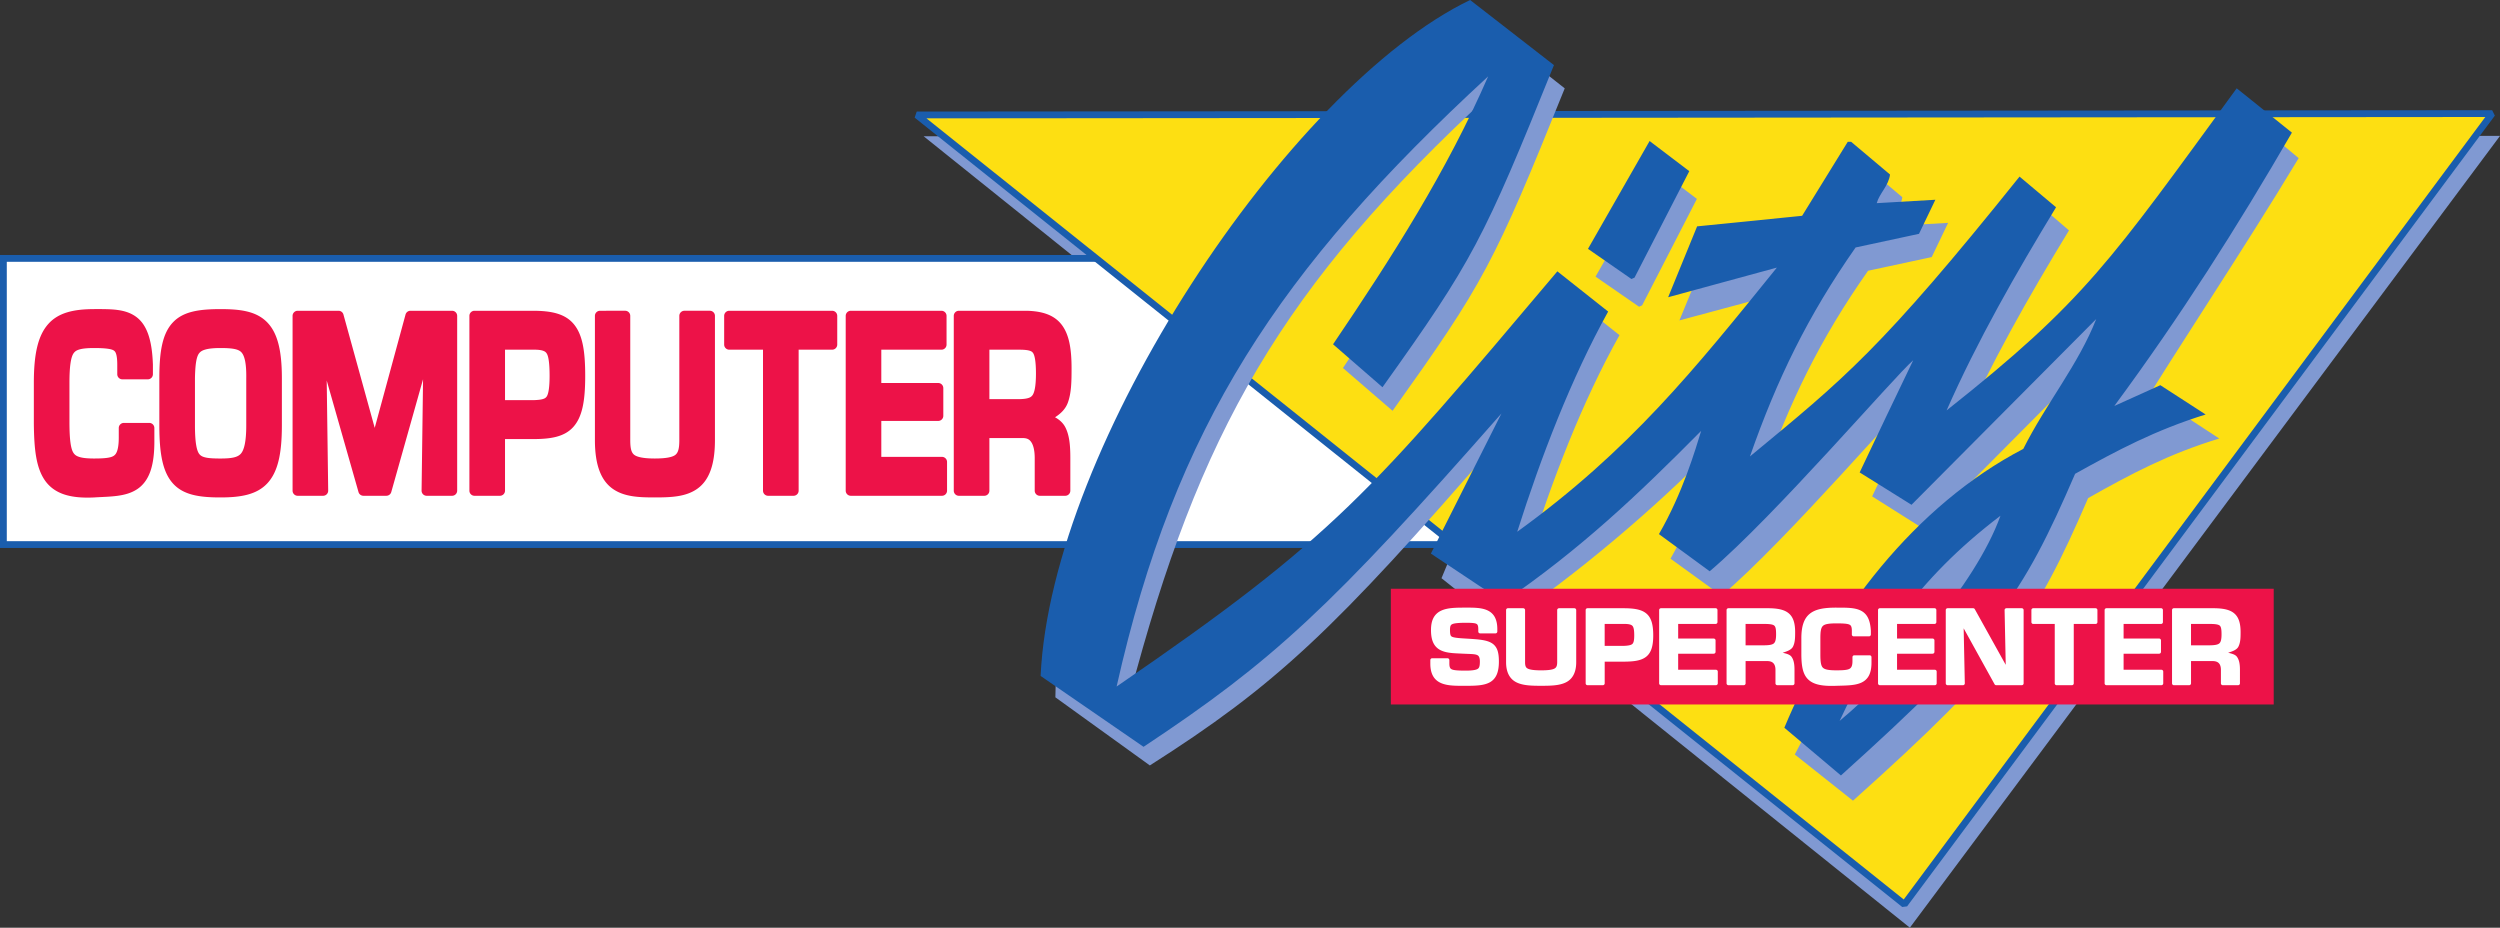 <?xml version="1.0" encoding="UTF-8"?>
<!-- Created with Inkscape (http://www.inkscape.org/) -->
<svg id="svg8" width="2021.1pt" height="750pt" version="1.1" viewBox="0 0 2021.1 750" xmlns="http://www.w3.org/2000/svg" xmlns:cc="http://creativecommons.org/ns#" xmlns:dc="http://purl.org/dc/elements/1.1/" xmlns:rdf="http://www.w3.org/1999/02/22-rdf-syntax-ns#">
 <rect x="0" y="0" width="2021.1" height="750" fill="#333333" stroke="none"/>
 <g id="layer1" transform="translate(-2.373 576.02)">
  <g id="g2494" transform="matrix(10.982 0 0 10.982 -23.688 -1736.7)">
   <path id="path254" d="m70.362 115.72 116.05-0.028-43.445 58.289-72.601-58.261" fill="#8099d2"/>
   <path id="path256-6" d="m2.623 124.72h134.62v21.067h-134.62z" fill="#fff"/>
   <path id="path256" d="m2.373 124.46v21.568h135.12v-21.568zm0.5 0.502h134.12v20.566h-134.12z" color="#000000" color-rendering="auto" dominant-baseline="auto" fill="#1a5dad" image-rendering="auto" shape-rendering="auto" solid-color="#000000" style="font-feature-settings:normal;font-variant-alternates:normal;font-variant-caps:normal;font-variant-ligatures:normal;font-variant-numeric:normal;font-variant-position:normal;isolation:auto;mix-blend-mode:normal;shape-padding:0;text-decoration-color:#000000;text-decoration-line:none;text-decoration-style:solid;text-indent:0;text-orientation:mixed;text-transform:none;white-space:normal"/>
   <path id="path258" d="m69.858 114.16 115.97-0.101-43.266 58.212z" fill="#fddf12"/>
   <path id="path258-3" d="m185.83 113.8-115.97 0.102-0.156 0.445 72.703 58.111 0.357-0.047 43.268-58.211zm-0.5 0.502-42.814 57.602-71.941-57.502z" color="#000000" color-rendering="auto" dominant-baseline="auto" fill="#1a5dad" image-rendering="auto" shape-rendering="auto" solid-color="#000000" style="font-feature-settings:normal;font-variant-alternates:normal;font-variant-caps:normal;font-variant-ligatures:normal;font-variant-numeric:normal;font-variant-position:normal;isolation:auto;mix-blend-mode:normal;shape-padding:0;text-decoration-color:#000000;text-decoration-line:none;text-decoration-style:solid;text-indent:0;text-orientation:mixed;text-transform:none;white-space:normal"/>
   <path id="path260" d="m127.29 120.33-4.032 7.837-0.228 0.101-3.202-2.215 4.536-7.938zm28.801 22.026c3.126-1.764 5.922-3.252 9.653-4.385l-3.353-2.192-3.401 1.562c4.084-6.678 8.392-13.027 12.599-20.01l-4.105-3.427c-14.392 19.153-6.857 12.174-20.892 23.765 2.293-5.166 5.114-10.132 8.089-15.018l-2.671-2.296c-10.307 12.852-13.002 14.97-19.932 20.716 1.988-5.722 4.284-10.433 7.812-15.449l4.686-1.008 1.208-2.519-4.333 0.251c0.175-0.755 0.857-1.308 0.959-2.141l-2.874-2.419h-0.227l-3.378 5.467-7.787 0.809-2.142 5.214 8.064-2.166c-6.073 7.483-10.885 13.482-19.226 19.53h0.025c1.739-5.544 3.983-11.389 6.727-16.279l-3.78-2.999c-19.656 22.656-13.076 17.136-32.281 29.561 5.093-19.379 11.141-30.09 26.611-44.352-3.024 6.979-6.5 13.706-10.909 20.209l3.653 3.15c6.678-9.349 7.459-10.787 12.674-23.737l-6.174-4.865c-13.429 6.45-31.171 32.585-31.322 49.693l6.955 5.015c9.222-5.869 13.531-9.877 25.704-23.964l-4.235 10.181 4.41 3.504c5.698-3.882 11.189-8.544 15.851-13.282-0.402 1.361-1.638 5.267-3.402 8.34l3.756 2.723c4.788-4.057 13.657-14.441 15.018-15.599-1.309 2.771-2.621 5.519-3.93 8.291l3.829 2.419 13.66-13.759c-1.336 3.353-3.251 6.377-4.914 9.702-10.181 7.182-12.624 9.677-18.27 20.639l4.284 3.402c11.341-10.157 13.406-13.254 17.311-22.277zm-3.349 0.906c-5.621 3.959-10.56 10.182-13.888 16.331 4.462-2.747 11.567-10.055 13.888-16.331" fill="#8099d2"/>
   <path id="path2542" d="m126.73 118.29-4.032 7.837-0.227 0.101-3.199-2.219 4.536-7.938z" fill="#1a5dad"/>
   <path id="path2540" transform="matrix(.068 0 0 .068 2.373 105.69)" d="m1591.5 0c-196.35 94.447-453.52 481.91-464.96 731.75l111.43 76.73c139.86-92.617 202.94-150.94 387.44-360.86l-76.363 151.66 78.574 52.363c83.026-56.83 145.39-115.87 214.02-185.21-6.253 20.281-19.885 67.125-45.715 111.77l54.941 40.225c70.521-59.758 200.39-211.4 220.32-228.42-19.578 40.59-38.745 80.815-57.957 121.42l56.111 35.041 199.98-201.11c-19.168 49.113-54.574 91.9-78.969 140.59-116.95 60.886-207.36 178.62-258.67 301.87l61.252 51.662c166.05-149.45 196.33-194.09 253.53-326.57 45.774-25.464 86.717-47.254 141.31-64.211l-49.055-31.73-49.816 22.506c71.604-97.025 132.86-193.37 192.25-295.92l-59.758-47.986c-136.94 187.43-163.49 229.5-314.06 348.71 33.21-75.28 74.928-148.36 118.49-219.91l-39.522-33.211c-150.52 187.78-190.02 218.8-291.86 302.95 29.154-83.392 62.73-152.43 114.39-226.23l68.617-14.76 17.732-36.9-63.492 3.689c2.973-10.704 12.916-18.8 14.395-30.998l-42.07-35.408h-3.689l-49.406 80.098-113.67 11.436-31.365 76.715 117.71-32.082c-88.795 109.84-158.84 197.55-281.09 285.98 25.813-81.426 58.618-166.52 98.434-238.38l-54.984-43.547c-202.6 239.84-240.57 287.46-477.14 449.47 63.141-281.22 175.28-451.33 402.21-660.53-44.647 102.56-103.69 195.22-167.9 290.03l53.506 46.492c97.786-136.9 109.27-159.39 185.63-348.72l-90.758-70.463zm574.15 558.32c-26.958 75.236-113.26 171.18-174.15 222.12 37.618-80.463 82.264-152.42 174.15-222.12z" fill="#1a5dad"/>
   <path id="path2280" transform="scale(.75)" d="m12.412 171.26c-1.961 0-3.504 0.322-4.519 1.471-1.015 1.149-1.408 2.965-1.408 5.766v3.949a0.501 0.501 0 0 0 0 4e-3c0.025 2.535 0.21 4.382 1.109 5.652 0.45 0.635 1.088 1.093 1.893 1.355 0.804 0.262 1.769 0.346 2.949 0.287a0.501 0.501 0 0 0 0.004-2e-3c1.597-0.096 3.039-0.058 4.176-0.801 0.568-0.371 1.02-0.949 1.301-1.744 0.281-0.795 0.411-1.808 0.398-3.139v-1.129a0.501 0.501 0 0 0-0.5-0.5h-2.494a0.501 0.501 0 0 0-0.5 0.5v0.939c0 0.584-0.058 1.004-0.148 1.281-0.091 0.277-0.197 0.407-0.342 0.508-0.29 0.202-0.923 0.266-1.918 0.266-0.632 0-1.103-0.045-1.42-0.139-0.317-0.094-0.478-0.206-0.615-0.408-0.274-0.403-0.398-1.363-0.398-3.062v-3.818c0-1.663 0.148-2.557 0.422-2.922 0.137-0.183 0.299-0.287 0.617-0.371 0.318-0.084 0.783-0.123 1.395-0.123 1.076 0 1.689 0.086 1.914 0.24 0.112 0.077 0.177 0.157 0.242 0.371 0.065 0.214 0.104 0.555 0.104 1.023v0.938a0.501 0.501 0 0 0 0.502 0.5h2.492a0.501 0.501 0 0 0 0.504-0.5v-0.938a0.501 0.501 0 0 0 0-0.018c-0.088-2.523-0.628-3.966-1.699-4.717-1.071-0.751-2.443-0.721-4.059-0.721zm12.393 0c-2.103 0-3.649 0.23-4.662 1.295-1.013 1.065-1.34 2.773-1.34 5.486v4.631c0 2.86 0.35 4.637 1.371 5.738 1.022 1.101 2.575 1.334 4.631 1.334 2.001 0 3.557-0.272 4.594-1.381 1.036-1.109 1.432-2.891 1.432-5.691v-4.631c0-2.807-0.452-4.533-1.523-5.564-1.071-1.031-2.609-1.217-4.502-1.217zm7.578 0.162a0.501 0.501 0 0 0-0.502 0.502v17.156a0.501 0.501 0 0 0 0.502 0.502h2.492a0.501 0.501 0 0 0 0.502-0.508l-0.145-10.805 3.121 10.949a0.501 0.501 0 0 0 0.482 0.363h2.248a0.501 0.501 0 0 0 0.484-0.363l3.121-11.074-0.145 10.93a0.501 0.501 0 0 0 0.5 0.508h2.494a0.501 0.501 0 0 0 0.5-0.502v-17.156a0.501 0.501 0 0 0-0.5-0.502h-4.084a0.501 0.501 0 0 0-0.484 0.369l-3.025 11.125-3.07-11.125a0.501 0.501 0 0 0-0.484-0.369zm17.354 0a0.501 0.501 0 0 0-0.5 0.502v17.156a0.501 0.501 0 0 0 0.5 0.502h2.496a0.501 0.501 0 0 0 0.5-0.502v-5.064h2.75c1.74 0 3.08-0.214 3.957-1.195s1.164-2.536 1.164-5.006c0-2.451-0.259-4.037-1.113-5.072-0.854-1.035-2.209-1.32-4.008-1.32zm12.32 0a0.501 0.501 0 0 0-0.5 0.502v12.203c0 2.492 0.628 3.983 1.756 4.775s2.579 0.842 4.123 0.842c1.594 0 3.051-0.056 4.174-0.854 1.123-0.798 1.728-2.289 1.728-4.764v-12.203a0.501 0.501 0 0 0-0.502-0.502h-2.492a0.501 0.501 0 0 0-0.502 0.502v12.203c0 0.867-0.128 1.236-0.398 1.447-0.271 0.212-0.892 0.35-2.008 0.35-1.172 0-1.781-0.159-2.039-0.375-0.258-0.216-0.371-0.595-0.371-1.422v-12.203a0.501 0.501 0 0 0-0.5-0.502zm12.686 0a0.501 0.501 0 0 0-0.5 0.502v2.814a0.501 0.501 0 0 0 0.5 0.504h3.312v13.838a0.501 0.501 0 0 0 0.502 0.502h2.492a0.501 0.501 0 0 0 0.504-0.502v-13.838h3.285a0.501 0.501 0 0 0 0.504-0.504v-2.814a0.501 0.501 0 0 0-0.504-0.502zm11.93 0a0.501 0.501 0 0 0-0.5 0.502v17.156a0.501 0.501 0 0 0 0.5 0.502h8.947a0.501 0.501 0 0 0 0.5-0.502v-2.814a0.501 0.501 0 0 0-0.5-0.504h-5.953v-3.527h5.586a0.501 0.501 0 0 0 0.5-0.5v-2.723a0.501 0.501 0 0 0-0.5-0.5h-5.586v-3.269h5.904a0.501 0.501 0 0 0 0.5-0.504v-2.814a0.501 0.501 0 0 0-0.5-0.502zm10.609 0a0.501 0.501 0 0 0-0.502 0.502v17.156a0.501 0.501 0 0 0 0.502 0.502h2.492a0.501 0.501 0 0 0 0.502-0.502v-5.164h3.297c0.461 0.012 0.67 0.158 0.855 0.467 0.186 0.309 0.297 0.832 0.297 1.492v3.205a0.501 0.501 0 0 0 0.502 0.502h2.492a0.501 0.501 0 0 0 0.502-0.502v-3.205c0-1.243-0.091-2.228-0.486-3.006-0.222-0.438-0.583-0.756-1.016-0.994 0.574-0.362 1.036-0.824 1.258-1.434 0.35-0.96 0.365-2.1 0.365-3.371 0-2.006-0.265-3.394-1.014-4.332-0.749-0.938-1.928-1.283-3.412-1.316a0.501 0.501 0 0 0-0.01 0zm-72.477 3.658c1.083 0 1.703 0.086 2.016 0.381 0.313 0.295 0.538 1.001 0.514 2.574a0.501 0.501 0 0 0 0 6e-3v4.631c0 1.627-0.218 2.438-0.539 2.789s-0.897 0.463-1.99 0.463c-0.612 0-1.088-0.022-1.42-0.092-0.332-0.07-0.504-0.166-0.641-0.324-0.273-0.316-0.445-1.146-0.445-2.836v-4.621c0.024-1.344 0.141-2.113 0.406-2.453 0.132-0.17 0.305-0.285 0.637-0.377 0.331-0.092 0.814-0.141 1.463-0.141zm27.928 0.162h2.75a0.501 0.501 0 0 0 0.008 0c0.44-8e-3 0.756 0.03 0.957 0.098 0.201 0.068 0.291 0.139 0.381 0.281 0.18 0.285 0.279 0.996 0.279 2.193 0 1.19-0.125 1.812-0.295 2.039-0.085 0.113-0.176 0.18-0.385 0.24-0.207 0.06-0.526 0.093-0.945 0.102h-2.75zm47.543 0h2.945c0.427 0 0.745 0.029 0.953 0.086s0.296 0.118 0.379 0.229c0.167 0.221 0.293 0.841 0.293 2.031 0 1.232-0.148 1.882-0.354 2.143-0.103 0.13-0.218 0.207-0.445 0.271-0.227 0.064-0.562 0.096-0.998 0.096h-2.773z" color="#000000" color-rendering="auto" dominant-baseline="auto" fill="#ed1248" image-rendering="auto" shape-rendering="auto" solid-color="#000000" style="font-feature-settings:normal;font-variant-alternates:normal;font-variant-caps:normal;font-variant-ligatures:normal;font-variant-numeric:normal;font-variant-position:normal;isolation:auto;mix-blend-mode:normal;shape-padding:0;text-decoration-color:#000000;text-decoration-line:none;text-decoration-style:solid;text-indent:0;text-orientation:mixed;text-transform:none;white-space:normal"/>
   <path id="path280" d="m104.76 149.03h64.992v8.519h-64.992v-8.519" fill="#ed1248"/>
   <path id="path2403" transform="scale(.75)" d="m147.03 200.56c-0.943 0-1.764 4e-3 -2.393 0.289-0.314 0.143-0.581 0.367-0.756 0.684-0.175 0.317-0.26 0.718-0.26 1.23 0 0.546 0.082 0.968 0.25 1.295 0.168 0.327 0.421 0.552 0.721 0.695 0.599 0.288 1.367 0.285 2.209 0.328a0.181 0.181 0 0 0 2e-3 0c0.603 0.03 1.049 0.025 1.289 0.109 0.12 0.042 0.184 0.093 0.236 0.186 0.052 0.093 0.09 0.244 0.09 0.479 0 0.203-0.014 0.359-0.045 0.471-0.031 0.111-0.072 0.176-0.148 0.232-0.153 0.113-0.515 0.186-1.195 0.186-0.688 0-1.127-0.025-1.342-0.115-0.107-0.045-0.156-0.092-0.197-0.174-0.041-0.081-0.068-0.209-0.068-0.396v-0.35a0.181 0.181 0 0 0-0.18-0.18h-1.504a0.181 0.181 0 0 0-0.184 0.18v0.35c0 0.536 0.105 0.952 0.301 1.272 0.196 0.319 0.483 0.528 0.814 0.66 0.662 0.264 1.499 0.242 2.359 0.242 1.008 0 1.802-0.024 2.381-0.352 0.289-0.164 0.515-0.41 0.66-0.744s0.215-0.753 0.215-1.281c0-0.466-0.041-0.833-0.152-1.135-0.111-0.301-0.305-0.535-0.57-0.691-0.53-0.312-1.31-0.361-2.519-0.434a0.181 0.181 0 0 0-4e-3 0c-0.768-0.043-1.192-0.092-1.361-0.184-0.085-0.046-0.116-0.084-0.146-0.18-0.031-0.096-0.047-0.251-0.047-0.469 0-0.179 0.015-0.31 0.047-0.395 0.031-0.084 0.068-0.129 0.156-0.176 0.177-0.095 0.595-0.145 1.342-0.145 0.532 0 0.875 0.02 1.029 0.094 0.077 0.037 0.115 0.073 0.148 0.15 0.034 0.077 0.055 0.203 0.055 0.385v0.23a0.181 0.181 0 0 0 0.182 0.182h1.506a0.181 0.181 0 0 0 0.18-0.182v-0.23c0-0.498-0.087-0.89-0.254-1.195-0.167-0.305-0.418-0.517-0.711-0.652-0.586-0.272-1.334-0.27-2.135-0.27zm36.383 0c-1.158 0-2.014 0.126-2.6 0.59-0.586 0.464-0.84 1.241-0.84 2.422v1.648a0.181 0.181 0 0 0 0 2e-3c0.015 1.068 0.136 1.862 0.66 2.377 0.524 0.515 1.388 0.691 2.787 0.633 0.97-0.029 1.804-0.018 2.439-0.309 0.318-0.145 0.583-0.375 0.754-0.711 0.171-0.336 0.252-0.771 0.244-1.332v-0.461a0.181 0.181 0 0 0-0.182-0.18h-1.506a0.181 0.181 0 0 0-0.18 0.18v0.406c0 0.237-0.033 0.403-0.086 0.516-0.053 0.113-0.122 0.183-0.234 0.238-0.225 0.111-0.649 0.135-1.258 0.135-0.773 0-1.154-0.081-1.334-0.268-0.18-0.187-0.238-0.57-0.238-1.285v-1.59c0-0.349 0.014-0.62 0.057-0.818 0.042-0.198 0.105-0.318 0.197-0.404 0.185-0.173 0.575-0.244 1.318-0.244 0.656 0 1.071 0.027 1.268 0.117 0.098 0.045 0.144 0.093 0.184 0.18 0.04 0.087 0.065 0.224 0.065 0.42v0.375a0.181 0.181 0 0 0 0.18 0.182h1.506a0.181 0.181 0 0 0 0.182-0.182v-0.375a0.181 0.181 0 0 0-2e-3 -0.012c-0.033-0.536-0.127-0.951-0.295-1.275-0.168-0.324-0.414-0.551-0.713-0.695-0.598-0.289-1.385-0.279-2.373-0.279zm-32.26 0.059a0.181 0.181 0 0 0-0.162 0.18v5.113c0 1.053 0.4 1.684 1.039 1.992 0.639 0.308 1.476 0.328 2.404 0.328 0.945 0 1.778-0.019 2.414-0.328 0.636-0.309 1.027-0.94 1.027-1.992v-5.113a0.181 0.181 0 0 0-0.182-0.18h-1.506a0.181 0.181 0 0 0-0.18 0.18v5.113c0 0.18-0.022 0.317-0.065 0.412-0.042 0.095-0.099 0.159-0.203 0.217-0.208 0.116-0.625 0.174-1.307 0.174-0.727 0-1.146-0.07-1.34-0.186-0.097-0.058-0.145-0.116-0.182-0.211-0.037-0.095-0.055-0.23-0.055-0.406v-5.113a0.181 0.181 0 0 0-0.182-0.18h-1.506a0.181 0.181 0 0 0-0.018 0zm7.809 0a0.181 0.181 0 0 0-0.16 0.18v7.195a0.181 0.181 0 0 0 0.18 0.18h1.508a0.181 0.181 0 0 0 0.18-0.18v-2.131h1.793c1.03 0 1.77-0.085 2.273-0.479 0.503-0.394 0.699-1.066 0.699-2.1 0-1.032-0.176-1.723-0.67-2.141-0.493-0.418-1.239-0.525-2.303-0.525h-3.481a0.181 0.181 0 0 0-0.019 0zm7.217 0a0.181 0.181 0 0 0-0.164 0.18v7.195a0.181 0.181 0 0 0 0.18 0.18h5.396a0.181 0.181 0 0 0 0.18-0.18v-1.156a0.181 0.181 0 0 0-0.18-0.18h-3.709v-1.576h3.49a0.181 0.181 0 0 0 0.18-0.18v-1.127a0.181 0.181 0 0 0-0.18-0.18h-3.49v-1.434h3.678a0.181 0.181 0 0 0 0.18-0.18v-1.184a0.181 0.181 0 0 0-0.18-0.18h-5.365a0.181 0.181 0 0 0-0.016 0zm6.617 0a0.181 0.181 0 0 0-0.164 0.18v7.195a0.181 0.181 0 0 0 0.182 0.18h1.506a0.181 0.181 0 0 0 0.18-0.18v-2.188h2.109c0.324 0 0.512 0.088 0.635 0.229 0.122 0.14 0.188 0.355 0.188 0.631v1.328a0.181 0.181 0 0 0 0.18 0.18h1.508a0.181 0.181 0 0 0 0.18-0.18v-1.328c0-0.52-0.058-0.952-0.291-1.277-0.17-0.238-0.524-0.315-0.869-0.402 0.433-0.134 0.849-0.283 1.008-0.592 0.208-0.404 0.215-0.891 0.215-1.43 0-0.847-0.172-1.448-0.605-1.826-0.433-0.378-1.074-0.505-1.953-0.52a0.181 0.181 0 0 0-6e-3 0h-3.982a0.181 0.181 0 0 0-0.018 0zm14.865 0a0.181 0.181 0 0 0-0.162 0.18v7.195a0.181 0.181 0 0 0 0.18 0.18h5.396a0.181 0.181 0 0 0 0.18-0.18v-1.156a0.181 0.181 0 0 0-0.18-0.18h-3.709v-1.576h3.49a0.181 0.181 0 0 0 0.18-0.18v-1.127a0.181 0.181 0 0 0-0.18-0.18h-3.49v-1.434h3.678a0.181 0.181 0 0 0 0.18-0.18v-1.184a0.181 0.181 0 0 0-0.18-0.18h-5.365a0.181 0.181 0 0 0-0.018 0zm6.65 0a0.181 0.181 0 0 0-0.164 0.18v7.195a0.181 0.181 0 0 0 0.182 0.18h1.506a0.181 0.181 0 0 0 0.182-0.184l-0.113-5.398 3.035 5.49a0.181 0.181 0 0 0 0.16 0.092h2.508a0.181 0.181 0 0 0 0.182-0.18v-7.195a0.181 0.181 0 0 0-0.182-0.18h-1.506a0.181 0.181 0 0 0-0.18 0.184l0.111 5.371-3.035-5.461a0.181 0.181 0 0 0-0.16-0.094h-2.508a0.181 0.181 0 0 0-0.018 0zm8.406 0a0.181 0.181 0 0 0-0.164 0.18v1.184a0.181 0.181 0 0 0 0.182 0.18h2.109v5.832a0.181 0.181 0 0 0 0.18 0.18h1.506a0.181 0.181 0 0 0 0.18-0.18v-5.832h2.141a0.181 0.181 0 0 0 0.182-0.18v-1.184a0.181 0.181 0 0 0-0.182-0.18h-6.115a0.181 0.181 0 0 0-0.018 0zm7.182 0a0.181 0.181 0 0 0-0.16 0.18v7.195a0.181 0.181 0 0 0 0.18 0.18h5.394a0.181 0.181 0 0 0 0.18-0.18v-1.156a0.181 0.181 0 0 0-0.18-0.18h-3.711v-1.576h3.49a0.181 0.181 0 0 0 0.18-0.18v-1.127a0.181 0.181 0 0 0-0.18-0.18h-3.49v-1.434h3.678a0.181 0.181 0 0 0 0.182-0.18v-1.184a0.181 0.181 0 0 0-0.182-0.18h-5.361a0.181 0.181 0 0 0-0.019 0zm6.617 0a0.181 0.181 0 0 0-0.16 0.18v7.195a0.181 0.181 0 0 0 0.18 0.18h1.504a0.181 0.181 0 0 0 0.18-0.18v-2.188h2.109c0.324 0 0.516 0.088 0.639 0.229 0.123 0.14 0.186 0.356 0.186 0.631v1.328a0.181 0.181 0 0 0 0.182 0.18h1.506a0.181 0.181 0 0 0 0.18-0.18v-1.328c0-0.52-0.06-0.952-0.293-1.277-0.17-0.238-0.523-0.315-0.869-0.402 0.433-0.134 0.849-0.283 1.008-0.592 0.208-0.404 0.217-0.891 0.217-1.43 0-0.847-0.174-1.448-0.607-1.826s-1.074-0.505-1.953-0.52a0.181 0.181 0 0 0-2e-3 0h-3.984a0.181 0.181 0 0 0-0.019 0zm-55.848 1.543h1.793a0.181 0.181 0 0 0 6e-3 0c0.548-0.014 0.806 0.057 0.928 0.191 0.122 0.134 0.174 0.42 0.174 0.932 0 0.492-0.06 0.726-0.186 0.842-0.125 0.115-0.404 0.175-0.922 0.189h-1.793zm13.83 0h1.891c0.539 0 0.811 0.059 0.93 0.168 0.059 0.055 0.103 0.13 0.133 0.266 0.03 0.136 0.041 0.325 0.041 0.572 0 0.519-0.073 0.771-0.219 0.9-0.146 0.129-0.442 0.191-0.98 0.191h-1.795zm43.721 0h1.891c0.539 0 0.815 0.059 0.934 0.168 0.059 0.055 0.099 0.13 0.129 0.266 0.03 0.136 0.043 0.325 0.043 0.572 0 0.519-0.071 0.771-0.217 0.9-0.146 0.129-0.445 0.191-0.982 0.191h-1.797z" color="#000000" color-rendering="auto" dominant-baseline="auto" fill="#fff" image-rendering="auto" shape-rendering="auto" solid-color="#000000" style="font-feature-settings:normal;font-variant-alternates:normal;font-variant-caps:normal;font-variant-ligatures:normal;font-variant-numeric:normal;font-variant-position:normal;isolation:auto;mix-blend-mode:normal;shape-padding:0;text-decoration-color:#000000;text-decoration-line:none;text-decoration-style:solid;text-indent:0;text-orientation:mixed;text-transform:none;white-space:normal"/>
  </g>
 </g>
</svg>
